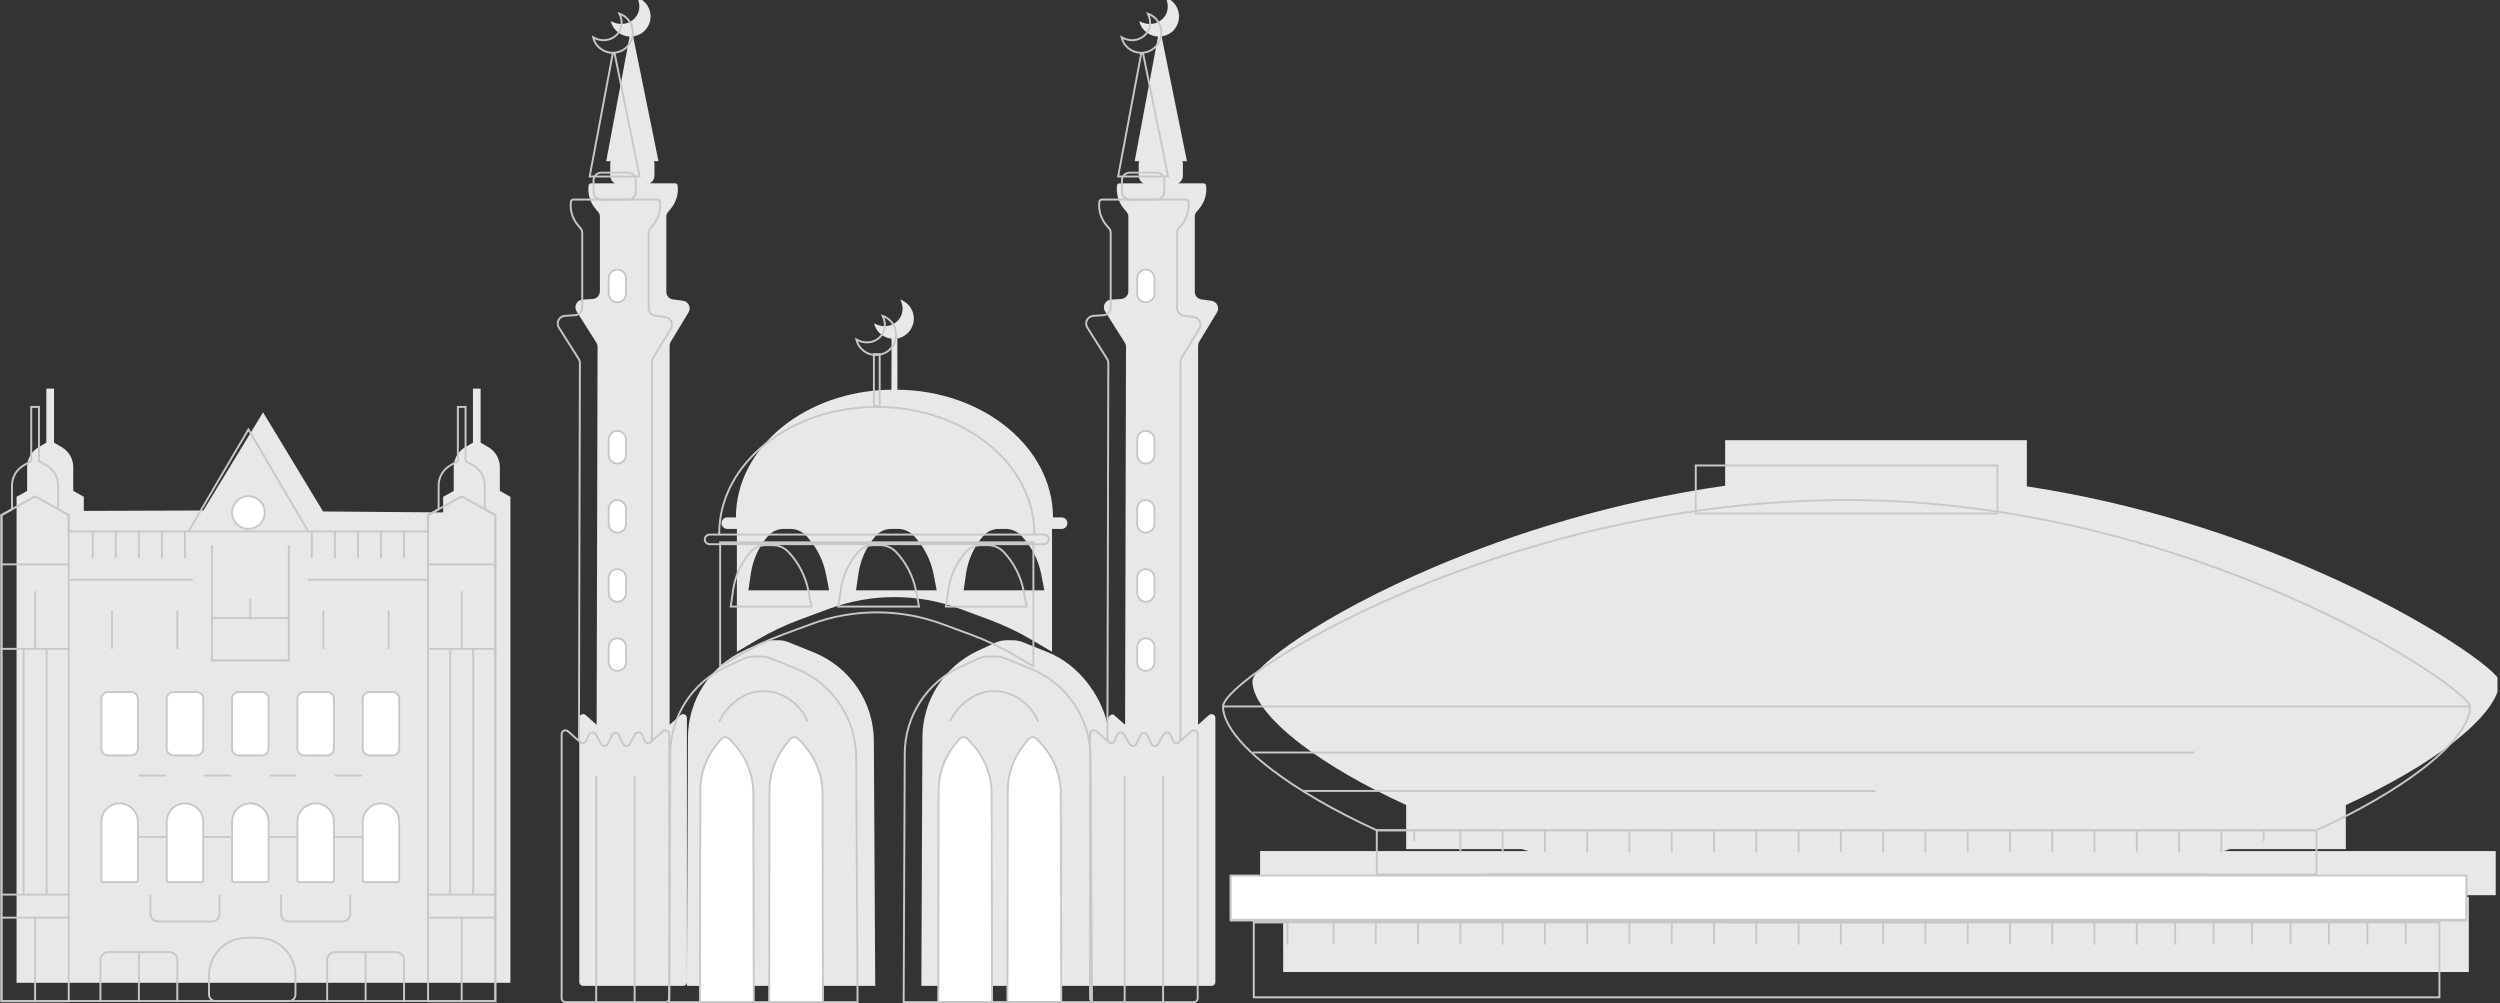 <svg width="648" height="260" viewBox="0 0 648 260" fill="none" xmlns="http://www.w3.org/2000/svg">
<rect x="0" y="0" width="648" height="260" fill="#333333" stroke="none"/>
<g clip-path="url(#clip0)">
<path fill-rule="evenodd" clip-rule="evenodd" d="M341.315 232.538V232.289V232.538ZM631.2 238.262V232.289V238.262ZM621.238 238.262V232.289V238.262ZM611.279 238.262V232.289V238.262ZM601.316 238.262V232.289V238.262ZM591.354 238.262V232.289V238.262ZM581.392 238.262V232.289V238.262ZM571.429 238.262V232.289V238.262ZM561.47 238.262V232.289V238.262ZM550.511 238.262V232.289V238.262ZM539.552 238.262V232.289V238.262ZM528.596 238.262V232.289V238.262ZM517.637 238.262V232.289V238.262ZM506.681 238.262V232.289V238.262ZM495.722 238.262V232.289V238.262ZM484.762 238.262V232.289V238.262ZM473.806 238.262V232.289V238.262ZM462.847 238.262V232.289V238.262ZM451.891 238.262V232.289V238.262ZM440.932 238.262V232.289V238.262ZM429.976 238.262V232.289V238.262ZM419.017 238.262V232.289V238.262ZM408.058 238.262V232.289V238.262ZM397.102 238.262V232.289V238.262ZM386.142 238.262V232.289V238.262ZM375.186 238.262V232.289V238.262ZM364.227 238.262V232.289V238.262ZM353.268 238.262V232.289V238.262ZM647.888 176.552C647.888 178.711 646.793 181.24 644.648 184.025C642.51 186.804 639.349 189.815 635.263 192.931C628.521 198.079 619.287 203.501 608.039 208.665V220.097H577.994C577.46 220.264 576.922 220.431 576.384 220.595H646.891V232.04H521.086C519.532 232.217 517.971 232.384 516.404 232.538H639.916V251.948H332.599V232.538H341.315H341.332H456.115C454.544 232.384 452.983 232.217 451.432 232.04H326.621V220.595H396.131C395.593 220.431 395.055 220.264 394.521 220.097H364.476V208.665C353.232 203.501 343.994 198.079 337.252 192.931C333.166 189.815 330.005 186.804 327.867 184.025C325.726 181.24 324.63 178.711 324.63 176.552C324.63 176.136 324.873 175.542 325.417 174.779C325.958 174.025 326.768 173.138 327.841 172.138C329.982 170.136 333.15 167.702 337.239 165.002C345.414 159.599 357.256 153.134 371.891 146.919C392.324 138.239 418.204 130.048 447.159 125.89V114.094H525.359V126.063C554.312 130.464 580.188 139.098 600.624 148.039C615.26 154.442 627.101 160.998 635.279 166.263C639.372 168.894 642.543 171.201 644.688 173.003C645.76 173.904 646.573 174.674 647.111 175.29C647.383 175.601 647.58 175.864 647.711 176.086C647.842 176.312 647.888 176.463 647.888 176.552Z" fill="#E8E8E8"/>
<path fill-rule="evenodd" clip-rule="evenodd" d="M114.864 132.803V128.773L117.606 127.24V127.036V121.07C117.606 118.947 118.734 116.981 120.57 115.913L122.587 114.736V101.217V100.719H123.085H124.079H124.577V101.217V114.736L126.594 115.913C128.43 116.981 129.559 118.947 129.559 121.07V127.036V127.24L132.3 128.773V254.749C89.647 254.749 46.945 254.749 4.292 254.749V128.773L7.03 127.24V127.036V121.07C7.03 118.947 8.161 116.981 9.997 115.913L12.011 114.736V101.217V100.719H12.509H13.506H14.005V101.217V114.736L16.018 115.913C17.854 116.981 18.986 118.947 18.986 121.07V127.036V127.24L21.724 128.773V132.43L52.713 132.321L68.188 106.869L83.734 132.57L114.618 132.82L114.864 132.803Z" fill="#E8E8E8"/>
<path fill-rule="evenodd" clip-rule="evenodd" d="M291.612 187.859L291.625 187.387L291.861 89.897C291.861 89.52 291.756 89.15 291.553 88.829L286.427 80.706C285.624 79.428 286.48 77.754 287.988 77.659L290.602 77.492C291.651 77.426 292.468 76.558 292.468 75.506V56.116C292.468 55.703 292.323 55.303 292.058 54.989L291.326 54.117C289.92 52.446 289.27 50.264 289.529 48.095C289.569 47.764 289.851 47.515 290.185 47.515H296.363C295.642 47.141 295.15 46.391 295.15 45.523V42.538C295.15 42.276 295.196 42.023 295.278 41.791H294.402H294.104L294.16 41.496L300.134 9.644L300.167 9.477C299.892 9.464 299.616 9.432 299.344 9.379C298.272 9.163 297.295 8.616 296.55 7.813C295.93 7.148 295.498 6.335 295.291 5.46C297.423 6.682 299.695 6.325 301.154 5.061C302.62 3.789 303.237 1.63 302.118 -0.673C302.961 -0.378 303.715 0.133 304.309 0.808C305.03 1.627 305.476 2.656 305.585 3.743C305.693 4.831 305.457 5.926 304.909 6.873C303.919 8.576 302.823 8.979 301.099 9.481C301.138 9.644 307.037 38.747 307.598 41.492L307.657 41.791H307.352H306.48C306.562 42.023 306.604 42.276 306.604 42.538V45.523C306.604 46.391 306.113 47.141 305.391 47.515H311.966C312.3 47.515 312.582 47.764 312.622 48.095C312.884 50.264 312.232 52.446 310.825 54.117L310.094 54.989C309.828 55.303 309.684 55.703 309.684 56.116V75.634C309.684 76.63 310.418 77.475 311.409 77.606L314.009 77.96C315.429 78.154 316.186 79.74 315.445 80.965L310.828 88.593C310.638 88.904 310.54 89.261 310.54 89.625V187.416V187.859L313.366 185.349C314.006 184.779 315.022 185.234 315.022 186.093V254.546C315.022 255.097 314.576 255.542 314.025 255.542H279.659H265.712H261.728H247.781H238.816L239.088 191.129C239.131 181.486 244.742 172.734 253.497 168.668L257.931 166.61C258.849 166.181 259.852 165.958 260.869 165.958H262.548C263.443 165.958 264.325 166.132 265.155 166.463L271.671 169.087C279.288 172.154 285.184 179.776 287.011 187.544C286.877 185.686 288.146 184.779 288.788 185.349L291.612 187.859ZM154.638 187.859L154.651 187.387L154.887 89.897C154.887 89.52 154.782 89.15 154.579 88.829L149.453 80.706C148.65 79.428 149.506 77.754 151.014 77.659L153.631 77.492C154.681 77.426 155.497 76.558 155.497 75.506V56.116C155.497 55.703 155.349 55.303 155.084 54.989L154.356 54.117C152.946 52.446 152.297 50.264 152.556 48.095C152.598 47.764 152.877 47.515 153.211 47.515H159.39C158.668 47.141 158.176 46.391 158.176 45.523V42.538C158.176 42.276 158.222 42.023 158.304 41.791H157.429H157.13L157.186 41.496L163.164 9.644L163.193 9.477C162.918 9.464 162.646 9.432 162.374 9.379C161.298 9.163 160.321 8.616 159.576 7.813C158.957 7.148 158.524 6.335 158.317 5.46C160.449 6.682 162.721 6.325 164.18 5.061C165.646 3.789 166.263 1.63 165.145 -0.673C165.987 -0.378 166.742 0.133 167.335 0.808C168.057 1.627 168.503 2.656 168.611 3.743C168.719 4.831 168.483 5.926 167.935 6.873C167.384 7.819 166.555 8.57 165.558 9.019C165.233 9.166 164.433 9.359 164.184 9.422C164.059 9.451 164.115 9.474 164.148 9.641L170.624 41.492L170.683 41.791H170.378H169.506C169.588 42.023 169.634 42.276 169.634 42.538V45.523C169.634 46.391 169.139 47.141 168.421 47.515H174.995C175.327 47.515 175.609 47.764 175.648 48.095C175.91 50.264 175.258 52.446 173.851 54.117L173.12 54.989C172.854 55.303 172.71 55.703 172.71 56.116V75.634C172.71 76.63 173.444 77.475 174.435 77.606L177.035 77.96C178.455 78.154 179.212 79.74 178.471 80.965L173.854 88.593C173.667 88.904 173.566 89.261 173.566 89.625V187.416V187.859L176.392 185.349C177.035 184.779 178.048 185.234 178.048 186.093V254.546C178.048 255.097 177.602 255.542 177.051 255.542H151.152C150.601 255.542 150.155 255.097 150.155 254.546V186.093C150.155 185.234 151.172 184.779 151.814 185.349L154.638 187.859ZM232.612 101.014L232.589 87.731C233.002 87.652 233.402 87.528 233.789 87.354C234.786 86.905 235.619 86.155 236.166 85.208C236.714 84.261 236.95 83.167 236.845 82.079C236.737 80.991 236.291 79.962 235.57 79.143C234.973 78.468 234.218 77.957 233.376 77.662C234.497 79.966 233.881 82.125 232.415 83.396C230.956 84.661 228.683 85.018 226.552 83.796C226.758 84.671 227.191 85.483 227.808 86.148C228.555 86.951 229.532 87.498 230.605 87.715C230.769 87.747 230.933 87.77 231.097 87.79L231.064 101.014C208.768 101.227 190.752 116.001 190.749 134.107H188.509C187.683 134.107 187.014 134.779 187.014 135.601C187.014 136.427 187.683 137.095 188.509 137.095H190.998V168.37V168.947L191.497 168.655L196.238 165.867C199.793 163.776 203.525 162.007 207.391 160.575L214.891 157.8C225.83 153.753 237.855 153.753 248.795 157.8L256.294 160.575C260.161 162.007 263.892 163.776 267.444 165.867L272.189 168.655L272.684 168.947V168.37V137.095H275.176C275.999 137.095 276.672 136.427 276.672 135.601C276.672 134.779 275.999 134.107 275.176 134.107H272.933C272.92 116.017 254.907 101.217 232.612 101.014ZM272.189 137.095H260.613C262.19 137.095 263.699 137.747 264.774 138.901C267.401 141.699 269.178 145.182 269.906 148.947L270.693 153.019H249.772L250.402 148.688C250.923 145.093 252.458 141.722 254.825 138.963C255.842 137.777 257.331 137.095 258.895 137.095H232.72C234.297 137.095 235.806 137.747 236.881 138.901C239.508 141.699 241.285 145.182 242.013 148.947L242.8 153.019H221.882L222.508 148.688C223.03 145.093 224.564 141.722 226.932 138.963C227.949 137.777 229.437 137.095 231.002 137.095H204.827C206.404 137.095 207.912 137.747 208.991 138.901C211.615 141.699 213.392 145.182 214.12 148.947L214.907 153.019H193.989L194.615 148.688C195.137 145.093 196.671 141.722 199.039 138.963C200.059 137.777 201.544 137.095 203.108 137.095H191.497H272.189ZM197.163 166.61C198.085 166.181 199.088 165.958 200.101 165.958H201.784C202.675 165.958 203.561 166.132 204.387 166.463L210.903 169.087C220.282 172.862 226.447 181.928 226.502 192.027L226.86 255.542H217.894H203.951H199.964H186.017H178.048L178.321 191.129C178.363 181.486 183.977 172.734 192.73 168.668L197.163 166.61Z" fill="#E8E8E8"/>
<path fill-rule="evenodd" clip-rule="evenodd" d="M118.677 119.489V105.97V105.472H119.175H120.172H120.667V105.97V119.489L122.684 120.665C124.52 121.734 125.648 123.696 125.648 125.823V131.789V131.992L128.39 133.526V259.502H110.957V259.47H17.814V259.502H0.381V133.526L3.12 131.992V131.789V125.823C3.12 123.696 4.251 121.734 6.087 120.665L8.101 119.489V105.97V105.472H8.599H9.596H10.095V105.97V119.489L12.108 120.665C13.944 121.734 15.076 123.696 15.076 125.823V131.789V131.992L17.814 133.526V137.753H110.957V133.526L113.695 131.992V131.789V125.823C113.695 123.696 114.824 121.734 116.66 120.665L118.677 119.489V119.489Z" stroke="#C8C8C8" stroke-width="0.5" stroke-miterlimit="22.926"/>
<path d="M47.947 137.697V144.666" stroke="#C8C8C8" stroke-width="0.5" stroke-miterlimit="22.926"/>
<path d="M41.972 137.697V144.666" stroke="#C8C8C8" stroke-width="0.5" stroke-miterlimit="22.926"/>
<path d="M35.994 137.697V144.666" stroke="#C8C8C8" stroke-width="0.5" stroke-miterlimit="22.926"/>
<path d="M30.016 137.697V144.666" stroke="#C8C8C8" stroke-width="0.5" stroke-miterlimit="22.926"/>
<path d="M24.041 137.697V144.666" stroke="#C8C8C8" stroke-width="0.5" stroke-miterlimit="22.926"/>
<path d="M104.73 137.697V144.666" stroke="#C8C8C8" stroke-width="0.5" stroke-miterlimit="22.926"/>
<path d="M98.752 137.697V144.666" stroke="#C8C8C8" stroke-width="0.5" stroke-miterlimit="22.926"/>
<path d="M92.777 137.697V144.666" stroke="#C8C8C8" stroke-width="0.5" stroke-miterlimit="22.926"/>
<path d="M86.799 137.697V144.666" stroke="#C8C8C8" stroke-width="0.5" stroke-miterlimit="22.926"/>
<path d="M80.821 137.697V144.666" stroke="#C8C8C8" stroke-width="0.5" stroke-miterlimit="22.926"/>
<path d="M79.969 137.825L64.386 111.314L48.803 137.825" stroke="#C8C8C8" stroke-width="0.5" stroke-miterlimit="22.926"/>
<path d="M64.386 137.074C66.724 137.074 68.619 135.18 68.619 132.844C68.619 130.508 66.724 128.614 64.386 128.614C62.048 128.614 60.152 130.508 60.152 132.844C60.152 135.18 62.048 137.074 64.386 137.074Z" fill="white" stroke="#C8C8C8" stroke-width="0.5" stroke-miterlimit="22.926"/>
<path d="M54.922 141.304V171.163H74.847V141.304" stroke="#C8C8C8" stroke-width="0.5" stroke-miterlimit="22.926"/>
<path d="M54.922 160.216H74.847" stroke="#C8C8C8" stroke-width="0.5" stroke-miterlimit="22.926"/>
<path d="M18.063 150.262H49.941" stroke="#C8C8C8" stroke-width="0.5" stroke-miterlimit="22.926"/>
<path d="M35.994 201.026H42.969" stroke="#C8C8C8" stroke-width="0.5" stroke-miterlimit="22.926"/>
<path d="M52.928 201.026H59.903" stroke="#C8C8C8" stroke-width="0.5" stroke-miterlimit="22.926"/>
<path d="M69.865 201.026H76.837" stroke="#C8C8C8" stroke-width="0.5" stroke-miterlimit="22.926"/>
<path d="M86.799 201.026H93.771" stroke="#C8C8C8" stroke-width="0.5" stroke-miterlimit="22.926"/>
<path d="M79.824 150.262H110.708" stroke="#C8C8C8" stroke-width="0.5" stroke-miterlimit="22.926"/>
<path d="M29.023 168.178V158.224" stroke="#C8C8C8" stroke-width="0.5" stroke-miterlimit="22.926"/>
<path d="M83.812 168.178V158.224" stroke="#C8C8C8" stroke-width="0.5" stroke-miterlimit="22.926"/>
<path d="M45.956 168.178V158.224" stroke="#C8C8C8" stroke-width="0.5" stroke-miterlimit="22.926"/>
<path d="M64.884 160.217V155.24" stroke="#C8C8C8" stroke-width="0.5" stroke-miterlimit="22.926"/>
<path d="M100.746 168.178V158.224" stroke="#C8C8C8" stroke-width="0.5" stroke-miterlimit="22.926"/>
<path fill-rule="evenodd" clip-rule="evenodd" d="M9.098 128.65L17.814 133.526V259.502H0.381V133.526L9.098 128.65Z" stroke="#C8C8C8" stroke-width="0.5" stroke-miterlimit="22.926"/>
<path d="M0.132 146.282H18.063" stroke="#C8C8C8" stroke-width="0.5" stroke-miterlimit="22.926"/>
<path d="M0.132 168.179H18.063" stroke="#C8C8C8" stroke-width="0.5" stroke-miterlimit="22.926"/>
<path d="M0.132 231.881H18.063" stroke="#C8C8C8" stroke-width="0.5" stroke-miterlimit="22.926"/>
<path d="M0.132 237.854H18.063" stroke="#C8C8C8" stroke-width="0.5" stroke-miterlimit="22.926"/>
<path d="M9.098 168.179V153.248" stroke="#C8C8C8" stroke-width="0.5" stroke-miterlimit="22.926"/>
<path d="M9.098 259.752V237.854" stroke="#C8C8C8" stroke-width="0.5" stroke-miterlimit="22.926"/>
<path d="M6.11 231.881V168.179" stroke="#C8C8C8" stroke-width="0.5" stroke-miterlimit="22.926"/>
<path d="M12.085 231.881V168.179" stroke="#C8C8C8" stroke-width="0.5" stroke-miterlimit="22.926"/>
<path fill-rule="evenodd" clip-rule="evenodd" d="M119.674 128.65L128.39 133.526V259.502H110.958V133.526L119.674 128.65Z" stroke="#C8C8C8" stroke-width="0.5" stroke-miterlimit="22.926"/>
<path d="M110.708 146.282H128.639" stroke="#C8C8C8" stroke-width="0.5" stroke-miterlimit="22.926"/>
<path d="M110.708 168.179H128.639" stroke="#C8C8C8" stroke-width="0.5" stroke-miterlimit="22.926"/>
<path d="M110.708 231.881H128.639" stroke="#C8C8C8" stroke-width="0.5" stroke-miterlimit="22.926"/>
<path d="M110.708 237.854H128.639" stroke="#C8C8C8" stroke-width="0.5" stroke-miterlimit="22.926"/>
<path d="M119.674 168.179V153.248" stroke="#C8C8C8" stroke-width="0.5" stroke-miterlimit="22.926"/>
<path d="M119.674 259.752V237.854" stroke="#C8C8C8" stroke-width="0.5" stroke-miterlimit="22.926"/>
<path d="M116.683 231.881V168.179" stroke="#C8C8C8" stroke-width="0.5" stroke-miterlimit="22.926"/>
<path d="M122.661 231.881V168.179" stroke="#C8C8C8" stroke-width="0.5" stroke-miterlimit="22.926"/>
<path d="M35.994 259.751V246.809" stroke="#C8C8C8" stroke-width="0.5" stroke-miterlimit="22.926"/>
<path d="M45.957 259.751V248.801C45.957 247.704 45.065 246.809 43.963 246.809H28.026C26.924 246.809 26.032 247.704 26.032 248.801V259.751" stroke="#C8C8C8" stroke-width="0.5" stroke-miterlimit="22.926"/>
<path d="M94.768 259.751V246.809" stroke="#C8C8C8" stroke-width="0.5" stroke-miterlimit="22.926"/>
<path d="M104.73 259.751V248.801C104.73 247.704 103.838 246.809 102.737 246.809H86.799C85.698 246.809 84.806 247.704 84.806 248.801V259.751" stroke="#C8C8C8" stroke-width="0.5" stroke-miterlimit="22.926"/>
<path fill-rule="evenodd" clip-rule="evenodd" d="M63.887 243.077H66.875C72.24 243.077 76.588 247.421 76.588 252.782V257.759C76.588 258.722 75.808 259.502 74.847 259.502H55.919C54.955 259.502 54.174 258.722 54.174 257.759V252.782C54.174 247.421 58.523 243.077 63.887 243.077Z" stroke="#C8C8C8" stroke-width="0.5" stroke-miterlimit="22.926"/>
<path d="M35.994 216.95H42.969" stroke="#C8C8C8" stroke-width="0.5" stroke-miterlimit="22.926"/>
<path d="M52.928 216.95H59.903" stroke="#C8C8C8" stroke-width="0.5" stroke-miterlimit="22.926"/>
<path d="M69.865 216.95H76.837" stroke="#C8C8C8" stroke-width="0.5" stroke-miterlimit="22.926"/>
<path d="M86.799 216.95H93.771" stroke="#C8C8C8" stroke-width="0.5" stroke-miterlimit="22.926"/>
<path fill-rule="evenodd" clip-rule="evenodd" d="M35.745 212.969V228.162C35.745 228.427 35.529 228.647 35.26 228.647H26.767C26.498 228.647 26.281 228.427 26.281 228.162V212.969C26.281 210.357 28.4 208.241 31.013 208.241C33.627 208.241 35.745 210.357 35.745 212.969Z" fill="white" stroke="#C8C8C8" stroke-width="0.5" stroke-miterlimit="22.926"/>
<path fill-rule="evenodd" clip-rule="evenodd" d="M52.679 212.969V228.162C52.679 228.427 52.462 228.647 52.197 228.647H43.7C43.435 228.647 43.218 228.427 43.218 228.162V212.969C43.218 210.357 45.337 208.241 47.947 208.241C50.56 208.241 52.679 210.357 52.679 212.969Z" fill="white" stroke="#C8C8C8" stroke-width="0.5" stroke-miterlimit="22.926"/>
<path fill-rule="evenodd" clip-rule="evenodd" d="M69.616 212.969V228.162C69.616 228.427 69.397 228.647 69.131 228.647H60.638C60.369 228.647 60.152 228.427 60.152 228.162V212.969C60.152 210.357 62.271 208.241 64.884 208.241C67.498 208.241 69.616 210.357 69.616 212.969Z" fill="white" stroke="#C8C8C8" stroke-width="0.5" stroke-miterlimit="22.926"/>
<path fill-rule="evenodd" clip-rule="evenodd" d="M86.55 212.969V228.162C86.55 228.427 86.334 228.647 86.065 228.647H77.572C77.303 228.647 77.086 228.427 77.086 228.162V212.969C77.086 210.357 79.205 208.241 81.818 208.241C84.432 208.241 86.55 210.357 86.55 212.969Z" fill="white" stroke="#C8C8C8" stroke-width="0.5" stroke-miterlimit="22.926"/>
<path fill-rule="evenodd" clip-rule="evenodd" d="M103.484 212.969V228.162C103.484 228.427 103.267 228.647 102.999 228.647H94.505C94.24 228.647 94.02 228.427 94.02 228.162V212.969C94.02 210.357 96.138 208.241 98.752 208.241C101.366 208.241 103.484 210.357 103.484 212.969Z" fill="white" stroke="#C8C8C8" stroke-width="0.5" stroke-miterlimit="22.926"/>
<path d="M38.985 231.881V236.858C38.985 237.956 39.873 238.847 40.975 238.847H54.922C56.024 238.847 56.916 237.956 56.916 236.858V231.881" stroke="#C8C8C8" stroke-width="0.5" stroke-miterlimit="22.926"/>
<path d="M72.853 231.881V236.858C72.853 237.956 73.745 238.847 74.847 238.847H88.79C89.892 238.847 90.784 237.956 90.784 236.858V231.881" stroke="#C8C8C8" stroke-width="0.5" stroke-miterlimit="22.926"/>
<path fill-rule="evenodd" clip-rule="evenodd" d="M28.026 179.375H34.004C34.965 179.375 35.745 180.154 35.745 181.118V194.057C35.745 195.02 34.965 195.8 34.004 195.8H28.026C27.062 195.8 26.281 195.02 26.281 194.057V181.118C26.281 180.154 27.062 179.375 28.026 179.375Z" fill="white" stroke="#C8C8C8" stroke-width="0.5" stroke-miterlimit="22.926"/>
<path fill-rule="evenodd" clip-rule="evenodd" d="M44.959 179.375H50.938C51.902 179.375 52.682 180.154 52.682 181.118L52.679 194.057C52.682 195.02 51.902 195.8 50.938 195.8H44.959C43.999 195.8 43.218 195.02 43.218 194.057V181.118C43.218 180.154 43.999 179.375 44.959 179.375Z" fill="white" stroke="#C8C8C8" stroke-width="0.5" stroke-miterlimit="22.926"/>
<path fill-rule="evenodd" clip-rule="evenodd" d="M61.894 179.375H67.872C68.836 179.375 69.616 180.154 69.616 181.118V194.057C69.616 195.02 68.836 195.8 67.872 195.8H61.894C60.933 195.8 60.152 195.02 60.152 194.057V181.118C60.152 180.154 60.933 179.375 61.897 179.375H61.894Z" fill="white" stroke="#C8C8C8" stroke-width="0.5" stroke-miterlimit="22.926"/>
<path fill-rule="evenodd" clip-rule="evenodd" d="M78.831 179.375H84.806C85.77 179.375 86.55 180.154 86.55 181.118V194.057C86.55 195.02 85.77 195.8 84.806 195.8H78.831C77.867 195.8 77.086 195.02 77.086 194.057V181.118C77.086 180.154 77.867 179.375 78.831 179.375Z" fill="white" stroke="#C8C8C8" stroke-width="0.5" stroke-miterlimit="22.926"/>
<path fill-rule="evenodd" clip-rule="evenodd" d="M95.765 179.375H101.743C102.703 179.375 103.484 180.154 103.484 181.118V194.057C103.484 195.02 102.703 195.8 101.743 195.8H95.765C94.8 195.8 94.02 195.02 94.02 194.057V181.118C94.02 180.154 94.8 179.375 95.765 179.375Z" fill="white" stroke="#C8C8C8" stroke-width="0.5" stroke-miterlimit="22.926"/>
<path fill-rule="evenodd" clip-rule="evenodd" d="M194.457 143.172C195.473 141.986 196.962 141.304 198.526 141.304H200.244C201.822 141.304 203.33 141.956 204.406 143.11C207.029 145.908 208.81 149.391 209.538 153.155L210.325 157.228H189.403L190.033 152.897C190.554 149.302 192.089 145.927 194.457 143.172Z" stroke="#C8C8C8" stroke-width="0.5" stroke-miterlimit="22.926"/>
<path fill-rule="evenodd" clip-rule="evenodd" d="M192.581 170.816C193.499 170.39 194.503 170.167 195.519 170.167H197.198C198.093 170.167 198.976 170.341 199.805 170.672L206.321 173.297C215.7 177.071 221.861 186.137 221.92 196.236L222.278 259.751H173.466L173.738 195.338C173.781 185.695 179.392 176.943 188.147 172.877L192.581 170.816V170.816Z" stroke="#C8C8C8" stroke-width="0.5" stroke-miterlimit="22.926"/>
<path fill-rule="evenodd" clip-rule="evenodd" d="M186.869 191.606C187.138 191.268 187.548 191.072 187.98 191.072C188.377 191.072 188.758 191.236 189.027 191.527L190.191 192.785C193.444 196.301 195.257 200.911 195.267 205.702L195.382 259.751H181.435L181.524 204.909C181.53 200.6 183.003 196.422 185.698 193.061L186.869 191.606Z" fill="white" stroke="#C8C8C8" stroke-width="0.5" stroke-miterlimit="22.926"/>
<path fill-rule="evenodd" clip-rule="evenodd" d="M248.63 191.606C248.902 191.268 249.308 191.072 249.741 191.072C250.138 191.072 250.519 191.236 250.787 191.527L251.952 192.785C255.208 196.301 257.021 200.911 257.031 205.702L257.143 259.751H243.199L243.284 204.909C243.291 200.6 244.763 196.422 247.462 193.061L248.63 191.606Z" fill="white" stroke="#C8C8C8" stroke-width="0.5" stroke-miterlimit="22.926"/>
<path fill-rule="evenodd" clip-rule="evenodd" d="M204.799 191.606C205.068 191.268 205.478 191.072 205.911 191.072C206.308 191.072 206.688 191.236 206.957 191.527L208.121 192.785C211.378 196.301 213.188 200.911 213.198 205.702L213.312 259.751H199.366L199.454 204.909C199.461 200.6 200.933 196.422 203.629 193.061L204.799 191.606Z" fill="white" stroke="#C8C8C8" stroke-width="0.5" stroke-miterlimit="22.926"/>
<path fill-rule="evenodd" clip-rule="evenodd" d="M266.561 191.606C266.833 191.268 267.24 191.072 267.672 191.072C268.069 191.072 268.45 191.236 268.719 191.527L269.883 192.785C273.139 196.301 274.952 200.911 274.962 205.702L275.074 259.751H261.13L261.216 204.909C261.222 200.6 262.695 196.422 265.393 193.061L266.561 191.606Z" fill="white" stroke="#C8C8C8" stroke-width="0.5" stroke-miterlimit="22.926"/>
<path fill-rule="evenodd" clip-rule="evenodd" d="M253.345 170.816C254.267 170.39 255.27 170.167 256.287 170.167H257.966C258.858 170.167 259.743 170.341 260.569 170.672L267.088 173.297C276.467 177.071 282.629 186.137 282.685 196.236L283.045 259.751H234.23L234.506 195.338C234.545 185.695 240.159 176.943 248.912 172.877L253.345 170.816V170.816Z" stroke="#C8C8C8" stroke-width="0.5" stroke-miterlimit="22.926"/>
<path fill-rule="evenodd" clip-rule="evenodd" d="M222.347 143.172C223.367 141.986 224.856 141.304 226.42 141.304H228.138C229.715 141.304 231.221 141.956 232.299 143.11C234.923 145.908 236.703 149.391 237.431 153.155L238.218 157.228H217.297L217.926 152.897C218.448 149.302 219.983 145.927 222.347 143.172Z" stroke="#C8C8C8" stroke-width="0.5" stroke-miterlimit="22.926"/>
<path fill-rule="evenodd" clip-rule="evenodd" d="M250.24 143.172C251.26 141.986 252.749 141.304 254.313 141.304H256.031C257.608 141.304 259.114 141.956 260.192 143.11C262.816 145.908 264.593 149.391 265.325 153.155L266.108 157.228H245.19L245.82 152.897C246.341 149.302 247.872 145.927 250.24 143.172Z" stroke="#C8C8C8" stroke-width="0.5" stroke-miterlimit="22.926"/>
<path d="M154.539 259.751V201.026" stroke="#C8C8C8" stroke-width="0.5" stroke-miterlimit="22.926"/>
<path d="M164.501 259.751V201.026" stroke="#C8C8C8" stroke-width="0.5" stroke-miterlimit="22.926"/>
<path fill-rule="evenodd" clip-rule="evenodd" d="M158.824 13.65H158.618L158.578 13.854L152.6 45.705L152.544 46H152.846H153.722C153.636 46.232 153.594 46.485 153.594 46.747V49.732C153.594 50.967 154.597 51.973 155.834 51.973H162.808C164.045 51.973 165.048 50.967 165.048 49.732V46.747C165.048 46.485 165.006 46.232 164.92 46H165.796H166.101L166.039 45.702L159.565 13.85L159.526 13.65H159.319H158.824ZM164.671 45.502H165.491L159.116 14.148H159.031L153.145 45.502H153.971C154.374 44.902 155.056 44.506 155.834 44.506H162.808C163.586 44.506 164.271 44.902 164.671 45.502ZM154.614 45.502C154.928 45.194 155.358 45.004 155.834 45.004H162.808C163.284 45.004 163.714 45.194 164.028 45.502H154.614ZM154.259 46H164.382C164.491 46.226 164.55 46.478 164.55 46.747V49.732C164.55 50.695 163.769 51.475 162.808 51.475H155.834C154.873 51.475 154.092 50.695 154.092 49.732V46.747C154.092 46.478 154.151 46.226 154.259 46Z" fill="#C8C8C8"/>
<path fill-rule="evenodd" clip-rule="evenodd" d="M147.973 52.304C148.013 51.973 148.295 51.724 148.629 51.724H170.41C170.745 51.724 171.027 51.973 171.066 52.304C171.325 54.473 170.676 56.655 169.269 58.326L168.538 59.197C168.272 59.512 168.128 59.912 168.128 60.325V79.843C168.128 80.839 168.862 81.681 169.849 81.815L172.453 82.169C173.873 82.363 174.63 83.945 173.889 85.174L169.272 92.802C169.082 93.113 168.984 93.47 168.984 93.834V191.625C168.984 192.71 167.492 193.011 167.069 192.012L166.413 190.452C166.088 189.692 165.029 189.63 164.625 190.351L163.219 192.851C162.819 193.562 161.782 193.516 161.445 192.779L160.425 190.557C160.071 189.784 158.969 189.784 158.615 190.557L157.595 192.779C157.257 193.516 156.221 193.562 155.821 192.851L154.414 190.351C154.007 189.63 152.948 189.692 152.627 190.452L151.981 191.982C151.558 192.985 150.066 192.68 150.069 191.596L150.305 94.106C150.305 93.729 150.2 93.359 149.997 93.037L144.871 84.915C144.065 83.637 144.921 81.963 146.432 81.868L149.046 81.701C150.095 81.635 150.912 80.764 150.912 79.715V60.325C150.912 59.912 150.767 59.512 150.502 59.197L149.771 58.326C148.364 56.655 147.711 54.473 147.973 52.304V52.304Z" stroke="#C8C8C8" stroke-width="0.5" stroke-miterlimit="22.926"/>
<path fill-rule="evenodd" clip-rule="evenodd" d="M162.258 113.932V117.913C162.258 119.148 161.255 120.151 160.018 120.151C158.779 120.151 157.775 119.148 157.775 117.913V113.932C157.775 112.694 158.779 111.691 160.018 111.691C161.255 111.691 162.258 112.694 162.258 113.932Z" fill="white" stroke="#C8C8C8" stroke-width="0.5" stroke-miterlimit="22.926"/>
<path fill-rule="evenodd" clip-rule="evenodd" d="M162.258 72.127V76.108C162.258 77.346 161.255 78.349 160.018 78.349C158.779 78.349 157.775 77.346 157.775 76.108V72.127C157.775 70.891 158.779 69.889 160.018 69.889C161.255 69.889 162.258 70.891 162.258 72.127Z" fill="white" stroke="#C8C8C8" stroke-width="0.5" stroke-miterlimit="22.926"/>
<path fill-rule="evenodd" clip-rule="evenodd" d="M162.258 131.849V135.83C162.258 137.068 161.255 138.067 160.018 138.067C158.779 138.067 157.775 137.068 157.775 135.83V131.849C157.775 130.613 158.779 129.607 160.018 129.607C161.255 129.607 162.258 130.613 162.258 131.849Z" fill="white" stroke="#C8C8C8" stroke-width="0.5" stroke-miterlimit="22.926"/>
<path fill-rule="evenodd" clip-rule="evenodd" d="M162.258 149.765V153.746C162.258 154.984 161.255 155.987 160.018 155.987C158.779 155.987 157.775 154.984 157.775 153.746V149.765C157.775 148.529 158.779 147.523 160.018 147.523C161.255 147.523 162.258 148.529 162.258 149.765Z" fill="white" stroke="#C8C8C8" stroke-width="0.5" stroke-miterlimit="22.926"/>
<path fill-rule="evenodd" clip-rule="evenodd" d="M162.258 167.681V171.662C162.258 172.9 161.255 173.903 160.018 173.903C158.779 173.903 157.775 172.9 157.775 171.662V167.681C157.775 166.445 158.779 165.439 160.018 165.439C161.255 165.439 162.258 166.445 162.258 167.681Z" fill="white" stroke="#C8C8C8" stroke-width="0.5" stroke-miterlimit="22.926"/>
<path d="M168.984 192.068L171.807 189.558C172.45 188.988 173.466 189.443 173.466 190.302V258.755C173.466 259.305 173.021 259.751 172.47 259.751H146.57C146.019 259.751 145.573 259.305 145.573 258.755V190.302C145.573 189.443 146.59 188.988 147.233 189.558L150.056 192.068" stroke="#C8C8C8" stroke-width="0.5" stroke-miterlimit="22.926"/>
<path fill-rule="evenodd" clip-rule="evenodd" d="M154.995 12.022C154.375 11.357 153.942 10.544 153.735 9.669C155.867 10.892 158.139 10.534 159.599 9.27C161.064 7.998 161.681 5.836 160.559 3.536C161.402 3.831 162.16 4.342 162.753 5.013C163.475 5.836 163.921 6.865 164.029 7.952C164.137 9.04 163.898 10.135 163.35 11.082C162.802 12.028 161.973 12.779 160.973 13.228C159.976 13.677 158.861 13.804 157.788 13.588C156.716 13.372 155.739 12.825 154.995 12.022V12.022Z" stroke="#C8C8C8" stroke-width="0.5" stroke-miterlimit="22.926"/>
<path d="M291.513 259.751V201.026" stroke="#C8C8C8" stroke-width="0.5" stroke-miterlimit="22.926"/>
<path d="M301.475 259.751V201.026" stroke="#C8C8C8" stroke-width="0.5" stroke-miterlimit="22.926"/>
<path fill-rule="evenodd" clip-rule="evenodd" d="M295.795 13.65H295.592L295.552 13.854L289.574 45.705L289.519 46H289.82H290.693C290.611 46.232 290.568 46.485 290.568 46.747V49.732C290.568 50.967 291.571 51.973 292.808 51.973H299.783C301.019 51.973 302.022 50.967 302.022 49.732V46.747C302.022 46.485 301.976 46.232 301.894 46H302.77H303.075L303.013 45.702L296.539 13.85L296.5 13.65H296.293H295.795ZM301.645 45.502H302.465L296.09 14.148H296.005L290.119 45.502H290.945C291.345 44.902 292.03 44.506 292.808 44.506H299.783C300.556 44.506 301.245 44.902 301.645 45.502ZM291.588 45.502C291.903 45.194 292.332 45.004 292.808 45.004H299.783C300.255 45.004 300.688 45.194 301.002 45.502H291.588ZM291.234 46H301.357C301.465 46.226 301.524 46.478 301.524 46.747V49.732C301.524 50.695 300.743 51.475 299.783 51.475H292.808C291.847 51.475 291.066 50.695 291.066 49.732V46.747C291.066 46.478 291.125 46.226 291.234 46Z" fill="#C8C8C8"/>
<path fill-rule="evenodd" clip-rule="evenodd" d="M284.948 52.304C284.987 51.973 285.269 51.724 285.604 51.724H307.384C307.719 51.724 307.997 51.973 308.04 52.304C308.299 54.473 307.65 56.655 306.243 58.326L305.512 59.197C305.246 59.512 305.099 59.912 305.099 60.325V79.843C305.099 80.839 305.836 81.681 306.823 81.815L309.424 82.169C310.847 82.363 311.605 83.945 310.86 85.174L306.243 92.802C306.056 93.113 305.958 93.47 305.958 93.834V191.625C305.958 192.71 304.466 193.011 304.043 192.012L303.384 190.452C303.062 189.692 302.003 189.63 301.6 190.351L300.193 192.851C299.793 193.562 298.757 193.516 298.419 192.779L297.399 190.557C297.045 189.784 295.943 189.784 295.589 190.557L294.569 192.779C294.231 193.516 293.195 193.562 292.795 192.851L291.388 190.351C290.981 189.63 289.922 189.692 289.601 190.452L288.955 191.982C288.532 192.985 287.04 192.68 287.04 191.596L287.276 94.106C287.279 93.729 287.171 93.359 286.971 93.037L281.846 84.915C281.039 83.637 281.895 81.963 283.403 81.868L286.02 81.701C287.069 81.635 287.886 80.764 287.886 79.715V60.325C287.886 59.912 287.742 59.512 287.476 59.197L286.745 58.326C285.338 56.655 284.685 54.473 284.948 52.304V52.304Z" stroke="#C8C8C8" stroke-width="0.5" stroke-miterlimit="22.926"/>
<path fill-rule="evenodd" clip-rule="evenodd" d="M299.232 113.932V117.913C299.232 119.148 298.228 120.151 296.992 120.151C295.752 120.151 294.749 119.148 294.749 117.913V113.932C294.749 112.694 295.752 111.691 296.992 111.691C298.228 111.691 299.232 112.694 299.232 113.932Z" fill="white" stroke="#C8C8C8" stroke-width="0.5" stroke-miterlimit="22.926"/>
<path fill-rule="evenodd" clip-rule="evenodd" d="M299.232 72.127V76.108C299.232 77.346 298.228 78.349 296.992 78.349C295.752 78.349 294.749 77.346 294.749 76.108V72.127C294.749 70.891 295.752 69.889 296.992 69.889C298.228 69.889 299.232 70.891 299.232 72.127Z" fill="white" stroke="#C8C8C8" stroke-width="0.5" stroke-miterlimit="22.926"/>
<path fill-rule="evenodd" clip-rule="evenodd" d="M299.232 131.849V135.83C299.232 137.068 298.228 138.067 296.992 138.067C295.752 138.067 294.749 137.068 294.749 135.83V131.849C294.749 130.613 295.752 129.607 296.992 129.607C298.228 129.607 299.232 130.613 299.232 131.849Z" fill="white" stroke="#C8C8C8" stroke-width="0.5" stroke-miterlimit="22.926"/>
<path fill-rule="evenodd" clip-rule="evenodd" d="M299.232 149.765V153.746C299.232 154.984 298.228 155.987 296.992 155.987C295.752 155.987 294.749 154.984 294.749 153.746V149.765C294.749 148.529 295.752 147.523 296.992 147.523C298.228 147.523 299.232 148.529 299.232 149.765Z" fill="white" stroke="#C8C8C8" stroke-width="0.5" stroke-miterlimit="22.926"/>
<path fill-rule="evenodd" clip-rule="evenodd" d="M299.232 167.681V171.662C299.232 172.9 298.228 173.903 296.992 173.903C295.752 173.903 294.749 172.9 294.749 171.662V167.681C294.749 166.445 295.752 165.439 296.992 165.439C298.228 165.439 299.232 166.445 299.232 167.681Z" fill="white" stroke="#C8C8C8" stroke-width="0.5" stroke-miterlimit="22.926"/>
<path d="M305.957 192.068L308.781 189.558C309.424 188.988 310.44 189.443 310.44 190.302V258.755C310.44 259.305 309.994 259.751 309.443 259.751H283.544C282.993 259.751 282.547 259.305 282.547 258.755V190.302C282.547 189.443 283.56 188.988 284.203 189.558L287.03 192.068" stroke="#C8C8C8" stroke-width="0.5" stroke-miterlimit="22.926"/>
<path fill-rule="evenodd" clip-rule="evenodd" d="M291.965 12.022C291.348 11.357 290.915 10.544 290.706 9.669C292.84 10.892 295.113 10.534 296.572 9.27C298.038 7.998 298.654 5.836 297.533 3.536C298.376 3.831 299.133 4.342 299.723 5.013C300.448 5.836 300.894 6.865 301.002 7.952C301.111 9.04 300.871 10.135 300.324 11.082C299.776 12.028 298.943 12.779 297.946 13.228C296.949 13.677 295.834 13.804 294.762 13.588C293.69 13.372 292.712 12.825 291.965 12.022V12.022Z" stroke="#C8C8C8" stroke-width="0.5" stroke-miterlimit="22.926"/>
<path fill-rule="evenodd" clip-rule="evenodd" d="M223.225 90.357C222.605 89.692 222.176 88.88 221.966 88.001C224.097 89.227 226.37 88.87 227.829 87.605C229.298 86.334 229.915 84.171 228.793 81.871C229.636 82.166 230.39 82.674 230.984 83.352C231.705 84.171 232.151 85.2 232.259 86.288C232.368 87.376 232.132 88.47 231.584 89.417C231.036 90.364 230.203 91.114 229.206 91.563C228.21 92.012 227.095 92.14 226.022 91.924C224.95 91.707 223.969 91.16 223.225 90.357V90.357Z" stroke="#C8C8C8" stroke-width="0.5" stroke-miterlimit="22.926"/>
<path fill-rule="evenodd" clip-rule="evenodd" d="M227.259 105.721C204.786 105.721 186.665 120.364 186.665 138.316H267.853C267.853 120.364 249.731 105.721 227.259 105.721ZM227.259 105.223C204.619 105.223 186.167 119.994 186.167 138.316H183.927C183.101 138.316 182.432 138.988 182.432 139.81C182.432 140.636 183.101 141.304 183.927 141.304H186.416V172.579V173.156L186.914 172.861L191.656 170.076C195.208 167.985 198.939 166.213 202.806 164.784L210.308 162.009C221.245 157.962 233.273 157.962 244.209 162.009L251.712 164.784C255.578 166.213 259.31 167.985 262.862 170.076L267.603 172.861L268.102 173.156V172.579V141.304H270.591C271.417 141.304 272.086 140.636 272.086 139.81C272.086 138.988 271.417 138.316 270.591 138.316H268.351C268.351 119.994 249.899 105.223 227.259 105.223ZM268.102 140.806H270.591C271.142 140.806 271.588 140.361 271.588 139.81C271.588 139.26 271.142 138.814 270.591 138.814H183.927C183.376 138.814 182.93 139.26 182.93 139.81C182.93 140.361 183.376 140.806 183.927 140.806H186.416V140.308H186.914H267.603H268.102V140.806ZM267.603 141.304V172.284L263.114 169.646C259.536 167.54 255.778 165.757 251.883 164.316L244.383 161.544C233.335 157.454 221.186 157.454 210.135 161.544L202.635 164.316C198.739 165.757 194.981 167.54 191.404 169.646L186.914 172.284V141.304H267.603Z" fill="#C8C8C8"/>
<path d="M209.328 187.091C208.285 184.103 204.199 179.125 197.87 179.125C191.545 179.125 187.456 184.601 186.416 187.091" stroke="#C8C8C8" stroke-width="0.5" stroke-miterlimit="22.926"/>
<path d="M269.099 187.091C268.056 184.103 263.97 179.125 257.641 179.125C251.316 179.125 247.227 184.601 246.187 187.091" stroke="#C8C8C8" stroke-width="0.5" stroke-miterlimit="22.926"/>
<path d="M228.007 91.786H226.511V105.223H228.007V91.786Z" stroke="#C8C8C8" stroke-width="0.5" stroke-miterlimit="22.926"/>
<path fill-rule="evenodd" clip-rule="evenodd" d="M640.266 183.11C640.266 185.269 639.174 187.795 637.03 190.58C634.892 193.362 631.73 196.37 627.644 199.489C620.902 204.633 611.668 210.059 600.42 215.223V215.207H356.858V215.223C345.613 210.059 336.376 204.633 329.634 199.489C325.548 196.37 322.386 193.362 320.248 190.58C318.107 187.795 317.012 185.269 317.012 183.11C317.012 182.693 317.254 182.1 317.799 181.337C318.34 180.583 319.15 179.695 320.219 178.696C322.363 176.694 325.531 174.26 329.62 171.56C337.796 166.157 349.637 159.692 364.272 153.477C393.543 141.045 433.979 129.607 478.639 129.607C523.296 129.607 563.732 141.789 593.006 154.594C607.641 160.999 619.482 167.556 627.661 172.818C631.75 175.452 634.921 177.759 637.069 179.561C638.141 180.462 638.955 181.232 639.492 181.848C639.764 182.156 639.961 182.421 640.092 182.641C640.224 182.867 640.266 183.018 640.266 183.11V183.11ZM570.376 226.655C569.841 226.822 569.303 226.989 568.766 227.153H388.512C387.974 226.989 387.437 226.822 386.902 226.655H570.376V226.655ZM513.468 238.598C511.91 238.775 510.349 238.942 508.778 239.096H448.499C446.929 238.942 445.368 238.775 443.813 238.598H513.468V238.598Z" stroke="#C8C8C8" stroke-width="0.5" stroke-miterlimit="22.926"/>
<path d="M317.261 183.11H640.021" stroke="#C8C8C8" stroke-width="0.5" stroke-miterlimit="22.926"/>
<path d="M324.731 195.052H568.792" stroke="#C8C8C8" stroke-width="0.5" stroke-miterlimit="22.926"/>
<path d="M337.681 205.006H486.109" stroke="#C8C8C8" stroke-width="0.5" stroke-miterlimit="22.926"/>
<path fill-rule="evenodd" clip-rule="evenodd" d="M324.98 258.506H632.298V239.096H324.98V258.506ZM356.858 226.655H600.42V215.207H356.858V226.655ZM319.002 227.153H639.273V238.598H319.002V227.153Z" stroke="#C8C8C8" stroke-width="0.5" stroke-miterlimit="22.926"/>
<path fill-rule="evenodd" clip-rule="evenodd" d="M319 226.946H639.27V238.391H319V226.946Z" fill="white" stroke="#C8C8C8" stroke-width="0.5" stroke-miterlimit="22.926"/>
<path d="M517.741 120.649H439.541V133.09H517.741V120.649Z" stroke="#C8C8C8" stroke-width="0.5" stroke-miterlimit="22.926"/>
<path d="M366.571 217.946V214.958" stroke="#C8C8C8" stroke-width="0.5" stroke-miterlimit="22.926"/>
<path d="M378.524 220.931V214.958" stroke="#C8C8C8" stroke-width="0.5" stroke-miterlimit="22.926"/>
<path d="M389.483 220.931V214.958" stroke="#C8C8C8" stroke-width="0.5" stroke-miterlimit="22.926"/>
<path d="M400.439 220.931V214.958" stroke="#C8C8C8" stroke-width="0.5" stroke-miterlimit="22.926"/>
<path d="M411.398 220.931V214.958" stroke="#C8C8C8" stroke-width="0.5" stroke-miterlimit="22.926"/>
<path d="M422.354 220.931V214.958" stroke="#C8C8C8" stroke-width="0.5" stroke-miterlimit="22.926"/>
<path d="M433.314 220.931V214.958" stroke="#C8C8C8" stroke-width="0.5" stroke-miterlimit="22.926"/>
<path d="M444.272 220.931V214.958" stroke="#C8C8C8" stroke-width="0.5" stroke-miterlimit="22.926"/>
<path d="M455.229 220.931V214.958" stroke="#C8C8C8" stroke-width="0.5" stroke-miterlimit="22.926"/>
<path d="M466.188 220.931V214.958" stroke="#C8C8C8" stroke-width="0.5" stroke-miterlimit="22.926"/>
<path d="M477.144 220.931V214.958" stroke="#C8C8C8" stroke-width="0.5" stroke-miterlimit="22.926"/>
<path d="M488.103 220.931V214.958" stroke="#C8C8C8" stroke-width="0.5" stroke-miterlimit="22.926"/>
<path d="M499.062 220.931V214.958" stroke="#C8C8C8" stroke-width="0.5" stroke-miterlimit="22.926"/>
<path d="M510.018 220.931V214.958" stroke="#C8C8C8" stroke-width="0.5" stroke-miterlimit="22.926"/>
<path d="M520.978 220.931V214.958" stroke="#C8C8C8" stroke-width="0.5" stroke-miterlimit="22.926"/>
<path d="M531.934 220.931V214.958" stroke="#C8C8C8" stroke-width="0.5" stroke-miterlimit="22.926"/>
<path d="M542.893 220.931V214.958" stroke="#C8C8C8" stroke-width="0.5" stroke-miterlimit="22.926"/>
<path d="M553.849 220.931V214.958" stroke="#C8C8C8" stroke-width="0.5" stroke-miterlimit="22.926"/>
<path d="M564.807 220.931V214.958" stroke="#C8C8C8" stroke-width="0.5" stroke-miterlimit="22.926"/>
<path d="M575.767 220.931V214.958" stroke="#C8C8C8" stroke-width="0.5" stroke-miterlimit="22.926"/>
<path d="M586.723 217.946V214.958" stroke="#C8C8C8" stroke-width="0.5" stroke-miterlimit="22.926"/>
<path d="M333.697 244.82V238.847" stroke="#C8C8C8" stroke-width="0.5" stroke-miterlimit="22.926"/>
<path d="M345.649 244.82V238.847" stroke="#C8C8C8" stroke-width="0.5" stroke-miterlimit="22.926"/>
<path d="M356.609 244.82V238.847" stroke="#C8C8C8" stroke-width="0.5" stroke-miterlimit="22.926"/>
<path d="M367.564 244.82V238.847" stroke="#C8C8C8" stroke-width="0.5" stroke-miterlimit="22.926"/>
<path d="M378.524 244.82V238.847" stroke="#C8C8C8" stroke-width="0.5" stroke-miterlimit="22.926"/>
<path d="M389.483 244.82V238.847" stroke="#C8C8C8" stroke-width="0.5" stroke-miterlimit="22.926"/>
<path d="M400.439 244.82V238.847" stroke="#C8C8C8" stroke-width="0.5" stroke-miterlimit="22.926"/>
<path d="M411.398 244.82V238.847" stroke="#C8C8C8" stroke-width="0.5" stroke-miterlimit="22.926"/>
<path d="M422.354 244.82V238.847" stroke="#C8C8C8" stroke-width="0.5" stroke-miterlimit="22.926"/>
<path d="M433.314 244.82V238.847" stroke="#C8C8C8" stroke-width="0.5" stroke-miterlimit="22.926"/>
<path d="M444.272 244.82V238.847" stroke="#C8C8C8" stroke-width="0.5" stroke-miterlimit="22.926"/>
<path d="M455.229 244.82V238.847" stroke="#C8C8C8" stroke-width="0.5" stroke-miterlimit="22.926"/>
<path d="M466.188 244.82V238.847" stroke="#C8C8C8" stroke-width="0.5" stroke-miterlimit="22.926"/>
<path d="M477.144 244.82V238.847" stroke="#C8C8C8" stroke-width="0.5" stroke-miterlimit="22.926"/>
<path d="M488.103 244.82V238.847" stroke="#C8C8C8" stroke-width="0.5" stroke-miterlimit="22.926"/>
<path d="M499.062 244.82V238.847" stroke="#C8C8C8" stroke-width="0.5" stroke-miterlimit="22.926"/>
<path d="M510.018 244.82V238.847" stroke="#C8C8C8" stroke-width="0.5" stroke-miterlimit="22.926"/>
<path d="M520.978 244.82V238.847" stroke="#C8C8C8" stroke-width="0.5" stroke-miterlimit="22.926"/>
<path d="M531.934 244.82V238.847" stroke="#C8C8C8" stroke-width="0.5" stroke-miterlimit="22.926"/>
<path d="M542.893 244.82V238.847" stroke="#C8C8C8" stroke-width="0.5" stroke-miterlimit="22.926"/>
<path d="M553.849 244.82V238.847" stroke="#C8C8C8" stroke-width="0.5" stroke-miterlimit="22.926"/>
<path d="M563.811 244.82V238.847" stroke="#C8C8C8" stroke-width="0.5" stroke-miterlimit="22.926"/>
<path d="M573.773 244.82V238.847" stroke="#C8C8C8" stroke-width="0.5" stroke-miterlimit="22.926"/>
<path d="M583.736 244.82V238.847" stroke="#C8C8C8" stroke-width="0.5" stroke-miterlimit="22.926"/>
<path d="M593.698 244.82V238.847" stroke="#C8C8C8" stroke-width="0.5" stroke-miterlimit="22.926"/>
<path d="M603.661 244.82V238.847" stroke="#C8C8C8" stroke-width="0.5" stroke-miterlimit="22.926"/>
<path d="M613.619 244.82V238.847" stroke="#C8C8C8" stroke-width="0.5" stroke-miterlimit="22.926"/>
<path d="M623.582 244.82V238.847" stroke="#C8C8C8" stroke-width="0.5" stroke-miterlimit="22.926"/>
</g>
<defs>
<clipPath id="clip0">
<rect width="647.347" height="260" fill="white"/>
</clipPath>
</defs>
</svg>
